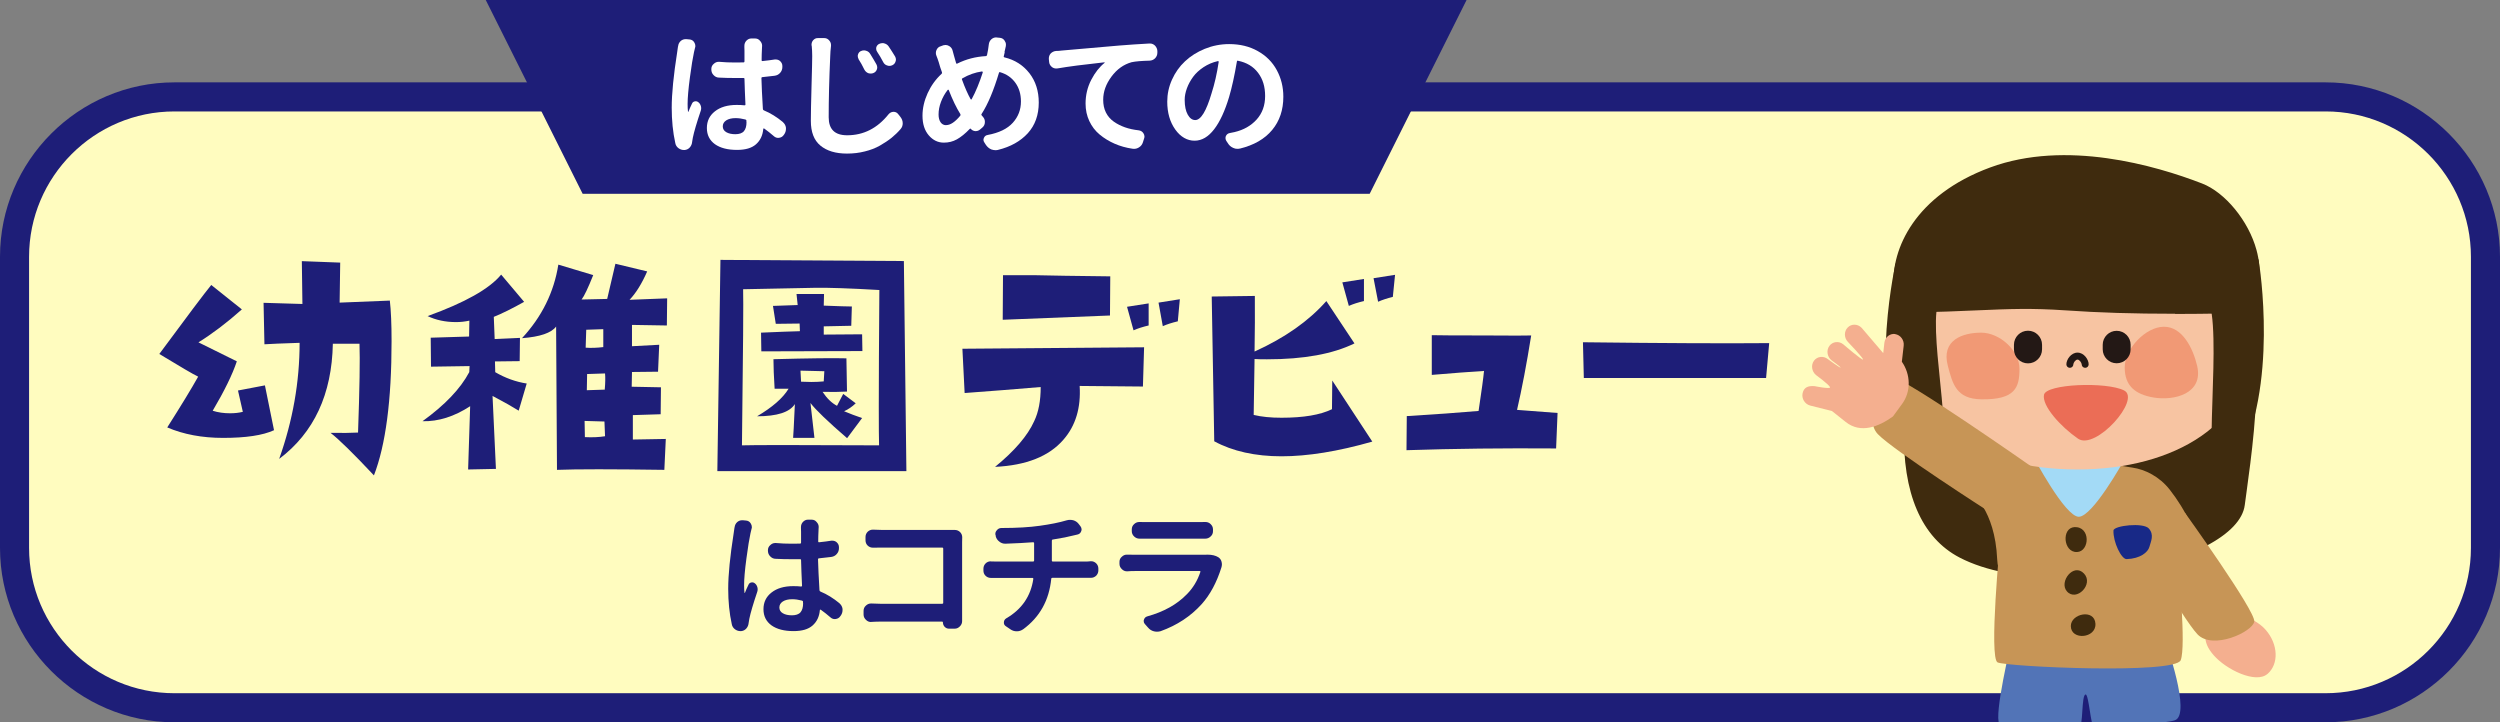 <?xml version="1.0" encoding="UTF-8"?>
<svg id="_レイヤー_2" data-name="レイヤー 2" xmlns="http://www.w3.org/2000/svg" width="258" height="74.55" xmlns:xlink="http://www.w3.org/1999/xlink" viewBox="0 0 258 74.55">
  <rect x="0" y="0" width="258" height="74.55" fill="#808080" stroke="none"/>
  <defs>
    <style>
      .cls-1 {
        fill: #231815;
      }

      .cls-2 {
        fill: #182987;
      }

      .cls-3 {
        fill: #fff;
      }

      .cls-4 {
        fill: none;
      }

      .cls-5 {
        fill: #3f2b0e;
      }

      .cls-6 {
        fill: #fffcbf;
      }

      .cls-7 {
        fill: #1e1e78;
      }

      .cls-8 {
        fill: #c79556;
      }

      .cls-9 {
        fill: #f4af8f;
      }

      .cls-10 {
        fill: #f7c4a2;
      }

      .cls-11 {
        fill: #a3daf6;
      }

      .cls-12 {
        fill: #5274b7;
      }

      .cls-13 {
        fill: #eb6d56;
      }

      .cls-14 {
        fill: #f19975;
      }

      .cls-15 {
        clip-path: url(#clippath);
      }
    </style>
    <clipPath id="clippath">
      <rect class="cls-4" x="154.29" y="8.54" width="97.12" height="66"/>
    </clipPath>
  </defs>
  <g id="_レイヤー_1-2" data-name="レイヤー 1">
    <g>
      <g>
        <rect class="cls-6" x="1.5" y="10" width="255" height="63.04" rx="16.5" ry="16.5"/>
        <path class="cls-7" d="M240,11.5c8.27,0,15,6.73,15,15v30.04c0,8.27-6.73,15-15,15H18c-8.27,0-15-6.73-15-15v-30.04c0-8.27,6.73-15,15-15h222M240,8.5H18C8.1,8.5,0,16.6,0,26.5v30.04c0,9.9,8.1,18,18,18h222c9.9,0,18-8.1,18-18v-30.04c0-9.9-8.1-18-18-18h0Z"/>
      </g>
      <g>
        <path class="cls-7" d="M75.81,54.43c.02-.22.11-.4.27-.55.15-.13.32-.19.51-.19h.07l.33.03c.21.02.37.11.48.29.08.12.12.25.12.38,0,.05,0,.11-.03.18-.04.17-.07.33-.11.46-.12.54-.26,1.41-.42,2.6-.16,1.2-.24,2.12-.24,2.75,0,.3.01.57.04.79,0,0,0,.02.02.02.01,0,.02,0,.03-.02.08-.22.2-.49.36-.82.05-.13.15-.21.29-.24.14-.03.26,0,.37.09.13.1.21.23.26.4.02.07.03.15.03.22,0,.08-.01.16-.04.25-.43,1.27-.7,2.2-.82,2.79-.03.15-.05.29-.07.42-.02.23-.1.42-.24.58-.14.16-.32.25-.53.27h-.08c-.2,0-.38-.06-.55-.18-.18-.13-.3-.31-.34-.53-.25-1.13-.37-2.35-.37-3.66,0-1.43.19-3.35.57-5.77.04-.22.06-.41.08-.56ZM86.64,62.27c.17.15.28.34.31.57v.12c0,.18-.05.36-.15.52l-.07.1c-.11.17-.27.27-.48.3-.04,0-.07.01-.1.01-.17,0-.32-.06-.45-.18-.34-.29-.67-.56-1-.79-.02,0-.04,0-.06,0-.02,0-.03.03-.03.05-.06.67-.31,1.19-.75,1.58-.44.39-1.09.58-1.96.58-.97,0-1.73-.2-2.28-.59-.55-.4-.83-.95-.83-1.67s.28-1.29.83-1.72c.56-.44,1.3-.66,2.24-.66.31,0,.58.01.81.04.06,0,.1-.02.1-.08-.05-1.01-.08-1.89-.1-2.64,0-.07-.03-.1-.1-.1h-.89c-.54,0-1.08-.01-1.63-.04-.23,0-.42-.1-.57-.26-.16-.16-.23-.36-.23-.59v-.04c0-.21.08-.39.25-.53.15-.14.31-.21.51-.21h.05c.54.05,1.08.07,1.63.07.39,0,.68,0,.88-.01.06,0,.1-.04.1-.11,0-.15,0-.34,0-.57,0-.22,0-.4,0-.54s0-.25-.01-.33v-.15c0-.2.06-.37.19-.52.15-.16.32-.25.53-.25h.37c.22,0,.4.08.53.25.14.15.21.31.21.51,0,0,0,.06-.01.15-.03.57-.04,1.02-.04,1.34,0,.06.04.09.11.08.47-.05.89-.1,1.24-.16h.12c.15,0,.3.05.42.15.16.14.25.31.25.52v.11c0,.23-.08.43-.23.6-.15.17-.34.27-.58.3-.42.05-.83.1-1.24.14-.07,0-.11.04-.11.11.02.8.07,1.86.15,3.17,0,.07.03.12.1.15.68.28,1.34.69,1.98,1.22ZM82.87,62.24v-.14c0-.06-.04-.1-.11-.12-.35-.09-.68-.14-1.01-.14-.4,0-.72.08-.96.23-.24.16-.36.36-.36.62s.12.46.36.6c.24.14.55.21.94.21s.7-.1.88-.31c.18-.21.27-.52.27-.94Z"/>
        <path class="cls-7" d="M99.29,64.1c0,.2-.07.38-.22.53-.15.16-.33.25-.55.25h-.57c-.18,0-.33-.06-.46-.19-.12-.13-.18-.28-.18-.46,0-.05-.03-.08-.08-.08h-6.29c-.28,0-.62,0-1.01.03,0,0-.02.01-.04.01-.2,0-.37-.07-.52-.22-.16-.15-.25-.33-.25-.55v-.38c0-.22.08-.4.25-.55.15-.14.32-.21.52-.21h.04c.34.02.65.03.94.03h6.36c.07,0,.11-.03.11-.1v-5.59c0-.07-.04-.11-.11-.11h-6.18c-.28,0-.59,0-.93.01h-.04c-.2,0-.38-.07-.53-.21-.16-.15-.23-.34-.23-.56v-.33c0-.22.08-.4.23-.55.15-.14.33-.21.52-.21h.05c.33.02.64.03.93.03h7.48c.21,0,.39.07.55.22.15.16.22.33.22.53v.03c0,.19-.01.35-.01.48v8.13Z"/>
        <path class="cls-7" d="M108.55,57.84c0,.07.03.11.1.11h3.43c.1,0,.25,0,.46-.03h.07c.19,0,.36.07.51.21.15.15.23.33.23.55v.19c0,.21-.08.39-.23.55-.16.14-.33.21-.53.21h-3.99c-.06,0-.1.03-.11.1-.22,2.22-1.19,3.96-2.9,5.21-.2.14-.42.21-.64.21h-.03c-.24,0-.46-.07-.67-.22l-.44-.3c-.14-.09-.21-.21-.21-.37,0-.2.08-.35.25-.45,1.6-.93,2.53-2.29,2.79-4.07,0-.06-.02-.1-.1-.1h-4.29c-.2,0-.38-.07-.53-.21-.16-.15-.23-.34-.23-.55v-.19c0-.22.08-.4.23-.55.14-.14.32-.21.52-.21.02,0,.04,0,.05.01.17,0,.33.01.48.01h3.84c.07,0,.11-.04.11-.11v-1.78c0-.07-.04-.1-.11-.1-.77.06-1.71.11-2.84.15h-.03c-.23,0-.43-.07-.6-.21-.19-.14-.32-.32-.38-.55v-.07c-.03-.06-.04-.12-.04-.18,0-.13.04-.25.14-.36.12-.16.28-.25.49-.25,1.59,0,2.91-.08,3.96-.23,1.07-.15,2-.33,2.76-.56.12-.04.24-.05.36-.05.11,0,.22.01.33.04.24.07.42.2.56.38l.19.25c.07.1.11.21.11.31,0,.06-.01.13-.04.19-.06.18-.19.3-.37.34-.14.03-.24.05-.3.07-.61.16-1.36.31-2.26.45-.06,0-.1.05-.1.11v2.02Z"/>
        <path class="cls-7" d="M124.38,57.25c.08,0,.16-.01.23-.01.46,0,.83.09,1.11.26.17.11.29.26.34.46.03.1.04.2.04.29,0,.1-.02.21-.05.31-.49,1.56-1.17,2.82-2.04,3.79-1.13,1.25-2.54,2.18-4.24,2.79-.13.04-.25.05-.38.05-.1,0-.21-.01-.31-.04-.24-.06-.44-.19-.6-.38l-.33-.37c-.08-.09-.12-.19-.12-.3,0-.05,0-.11.03-.16.05-.17.17-.28.34-.33,1.7-.47,3.06-1.23,4.07-2.27.64-.64,1.11-1.41,1.41-2.32,0-.02,0-.04,0-.06-.01-.02-.03-.03-.06-.03h-6.66c-.25,0-.53,0-.82.03h-.04c-.2,0-.37-.07-.52-.22-.16-.15-.25-.33-.25-.55v-.21c0-.21.08-.39.25-.53.15-.14.31-.21.51-.21h.05c.3,0,.57.01.82.01h7.23ZM117.61,55.59h-.01c-.21,0-.39-.07-.55-.22-.16-.15-.25-.33-.25-.55v-.19c0-.22.08-.4.25-.55.15-.14.32-.21.53-.21h.03c.2,0,.42.01.66.01h5.39c.25,0,.48,0,.71-.01h.03c.21,0,.39.07.53.21.16.15.25.33.25.55v.19c0,.22-.08.4-.25.55-.16.15-.34.22-.55.22h-6.77Z"/>
      </g>
      <g>
        <path class="cls-7" d="M28.27,44.4c-1.15.53-2.9.79-5.24.79-2.17,0-4.09-.36-5.77-1.08,1.43-2.25,2.49-3.99,3.19-5.24-.49-.23-1.83-1.02-4.01-2.34,2.87-3.89,4.66-6.26,5.36-7.12l3.16,2.52c-1.56,1.39-3.06,2.52-4.48,3.4l3.96,1.96c-.45,1.35-1.28,3.05-2.49,5.1.57.18,1.16.26,1.79.26.49,0,.93-.05,1.32-.15l-.5-2.2,2.78-.53.94,4.63ZM40.23,31.01c.12,1.04.18,2.43.18,4.19,0,6.11-.61,10.73-1.82,13.86-2.13-2.27-3.62-3.73-4.48-4.39,1.17.02,2.12.01,2.84-.03.16-4.51.21-7.57.15-9.17h-2.75c-.1,5.21-1.94,9.18-5.54,11.89,1.41-3.96,2.11-7.96,2.11-11.98-1.84.06-3.05.11-3.63.15l-.09-4.28,4.01.12-.06-4.42,3.96.15-.06,4.13,5.19-.21Z"/>
        <path class="cls-7" d="M54.35,39.6l-.82,2.78c-.59-.37-1.48-.88-2.7-1.52l.35,7.53-2.87.06.21-6.53c-1.64,1.07-3.28,1.59-4.92,1.55,2.3-1.66,3.92-3.35,4.83-5.07l.03-.62-3.98.06-.03-2.99,3.96-.12.03-1.64c-.45.1-.91.15-1.38.15-1.09,0-2.07-.21-2.93-.62,3.85-1.39,6.38-2.81,7.59-4.28l2.37,2.81c-1.21.68-2.26,1.2-3.13,1.55l.09,2.29,2.61-.12-.03,2.4-2.55.03.03,1.11c1.05.61,2.14,1,3.25,1.17ZM68.85,30.81l-.03,2.78-3.6-.06v2.2l2.81-.15-.12,2.78-2.69.03-.03,1.52,3.02.06-.03,2.78-2.87.09v2.52l3.4-.06-.15,3.19c-2.68-.04-4.94-.06-6.8-.06s-3.26.02-4.28.06l-.09-14.79c-.49.66-1.66,1.06-3.52,1.2,2.05-2.21,3.3-4.74,3.75-7.59l3.6,1.08c-.53,1.33-.93,2.17-1.2,2.52l2.64-.06.85-3.63,3.28.79c-.55,1.25-1.15,2.23-1.82,2.93l3.87-.15ZM62.44,45.02l-.06-1.52-2.05-.06.03,1.67c.76.04,1.45.01,2.08-.09ZM62.26,35.82v-1.85l-1.76.06-.06,1.85c.55.04,1.15.02,1.82-.06ZM62.44,38.54l-1.85.06-.03,1.67c.19,0,.81-.02,1.85-.06.06-.7.07-1.26.03-1.67Z"/>
        <path class="cls-7" d="M93.54,48.62h-19.51l.32-21.8,18.93.12.26,21.68ZM90.75,29.93c-3.09-.18-5.28-.25-6.59-.23-.86.02-3.35.07-7.47.15.04.98,0,6.35-.12,16.11,1.15-.04,5.87-.04,14.15,0-.02-.62-.03-1.96-.03-4.01,0-2.73.02-6.74.06-12.01ZM88.97,43.14l-1.55,2.08c-1.99-1.72-3.25-2.93-3.78-3.63l.41,3.6h-2.2c.02-.14.08-1.3.18-3.49-.53.84-1.83,1.26-3.9,1.26,1.56-.92,2.65-1.86,3.25-2.84h-1.44c-.08-1.27-.12-2.29-.12-3.05,3.69-.1,6.2-.13,7.53-.09l.06,3.43c-.7.04-1.54.05-2.52.03.45.68.95,1.16,1.49,1.44l.64-1.23,1.29.97c-.37.35-.77.63-1.2.82.6.25,1.22.49,1.85.7ZM89,36.23l-10.43.03-.03-1.93c1.82-.08,3.15-.13,4.01-.15l-.03-.79c-1,.02-1.82.03-2.46.03l-.29-1.85,2.55-.09-.12-1.14h2.84l-.03,1.2c1.5.06,2.47.09,2.9.09l-.06,1.99-2.84.06v.85l3.96-.03.03,1.73ZM85.07,38.31l-2.46-.06.06,1.14c.37.02.72.03,1.05.03.45,0,.88-.02,1.29-.06l.06-1.05Z"/>
        <path class="cls-7" d="M118.07,35.85l-.12,4.04-6.53-.06c.14,2.27-.42,4.11-1.67,5.54-1.48,1.72-3.84,2.66-7.06,2.81,2.01-1.64,3.36-3.21,4.04-4.72.45-.94.67-2.11.67-3.52-2.54.22-5.16.42-7.85.62l-.23-4.57c3.73-.02,9.98-.07,18.75-.15ZM114.58,28.52l-.03,4.04-11.07.44.03-4.6c2.17-.02,4.31,0,6.42.06,2.3.04,3.86.06,4.66.06ZM118.53,33.59c-.59.14-1.1.3-1.55.5l-.67-2.43,2.23-.35v2.29ZM121.76,30.87l-.21,2.29c-.59.14-1.1.3-1.55.5l-.44-2.43,2.2-.35Z"/>
        <path class="cls-7" d="M141.63,45.57c-3.56,1.02-6.68,1.52-9.38,1.52s-5.05-.52-6.94-1.55l-.26-14.94,4.45-.06c.02,1.74,0,3.65-.03,5.74,3.11-1.41,5.58-3.14,7.41-5.21l2.9,4.37c-2.23,1.09-5.23,1.64-9.02,1.64-.49,0-.92,0-1.29-.03l-.09,5.77c.82.2,1.78.29,2.87.29,2.27,0,4-.29,5.21-.88l.03-2.96,4.13,6.3ZM140.75,31.07c-.59.14-1.1.3-1.55.5l-.67-2.43,2.23-.35v2.29ZM143.97,28.35l-.23,2.29c-.57.14-1.07.3-1.52.5l-.47-2.43,2.23-.35Z"/>
        <path class="cls-7" d="M160.74,42.62l-.15,3.66c-5.39-.04-10.54.02-15.44.18l.03-3.52c2.91-.18,5.38-.35,7.41-.53.31-2.07.5-3.45.56-4.13-1.52.1-3.32.23-5.39.41v-4.1c.68.02,2.51.03,5.48.03,2.85.02,4.44.02,4.78,0-.47,2.95-.96,5.51-1.46,7.68l4.19.32Z"/>
        <path class="cls-7" d="M182.58,35.41l-.32,3.6h-18.81l-.09-3.69c8.34.1,14.75.13,19.22.09Z"/>
      </g>
      <polygon class="cls-7" points="151.35 0 50.13 0 60.13 20 141.35 20 151.35 0"/>
      <g>
        <path class="cls-3" d="M69.98,4.78c.02-.22.11-.4.27-.55.15-.13.32-.19.51-.19h.07l.33.03c.21.02.37.11.48.29.08.12.12.25.12.38,0,.05,0,.11-.03.18-.04.17-.07.33-.11.46-.12.54-.26,1.41-.42,2.6-.16,1.2-.24,2.12-.24,2.75,0,.3.01.57.04.79,0,0,0,.02.02.02.01,0,.02,0,.03-.02.08-.22.2-.49.36-.82.05-.13.15-.21.29-.24.14-.03.26,0,.37.09.13.1.21.23.26.4.02.07.03.15.03.22,0,.08-.01.16-.04.25-.43,1.27-.7,2.2-.82,2.79-.03.15-.05.29-.07.42-.02.23-.1.42-.24.58-.14.16-.32.25-.53.27h-.08c-.2,0-.38-.06-.55-.18-.18-.13-.3-.31-.34-.53-.25-1.13-.37-2.35-.37-3.66,0-1.43.19-3.35.57-5.77.04-.22.06-.41.08-.56ZM80.8,12.61c.17.15.28.34.31.57v.12c0,.18-.05.36-.15.52l-.07.1c-.11.17-.27.27-.48.3-.04,0-.07.01-.1.01-.17,0-.32-.06-.45-.18-.34-.29-.67-.56-1-.79-.02,0-.04,0-.06,0-.02,0-.03.03-.03.05-.06.67-.31,1.19-.75,1.58s-1.09.58-1.96.58c-.97,0-1.73-.2-2.28-.59-.55-.4-.83-.95-.83-1.67s.28-1.29.83-1.72c.56-.44,1.3-.66,2.24-.66.31,0,.58.01.81.04.06,0,.1-.02.1-.08-.05-1.01-.08-1.89-.1-2.64,0-.07-.03-.1-.1-.1h-.89c-.54,0-1.08-.01-1.63-.04-.23,0-.42-.1-.57-.26-.16-.16-.23-.36-.23-.59v-.04c0-.21.08-.39.25-.53.15-.14.31-.21.51-.21h.05c.54.05,1.08.07,1.63.07.39,0,.68,0,.88-.01.06,0,.1-.04.1-.11,0-.15,0-.34,0-.57,0-.22,0-.4,0-.54s0-.25-.01-.33v-.15c0-.2.06-.37.19-.52.15-.16.32-.25.53-.25h.37c.22,0,.4.08.53.25.14.15.21.31.21.51,0,0,0,.06-.01.15-.03.57-.04,1.02-.04,1.34,0,.06.04.09.11.08.47-.05.89-.1,1.24-.16h.12c.15,0,.3.05.42.15.16.14.25.31.25.52v.11c0,.23-.08.43-.23.6-.15.17-.34.27-.58.3-.42.05-.83.1-1.24.14-.07,0-.11.04-.11.11.02.8.07,1.86.15,3.17,0,.07.03.12.1.15.68.28,1.34.69,1.98,1.22ZM77.03,12.59v-.14c0-.06-.04-.1-.11-.12-.35-.09-.68-.14-1.01-.14-.4,0-.72.08-.96.23-.24.16-.36.36-.36.62s.12.46.36.6c.24.14.55.21.94.21s.7-.1.88-.31c.18-.21.27-.52.27-.94Z"/>
        <path class="cls-3" d="M83.75,4.7v-.08c0-.17.05-.33.16-.46.14-.16.31-.24.52-.23h.63c.21,0,.38.08.52.25.12.14.18.29.18.46v.1c-.05.38-.07.73-.08,1.04-.11,2.4-.16,4.5-.16,6.32,0,1.24.63,1.86,1.9,1.86,1.7,0,3.12-.72,4.28-2.17.13-.15.29-.24.49-.25h.03c.18,0,.34.07.46.22l.23.29c.16.2.25.42.25.67,0,.23-.07.43-.22.6-.28.33-.6.63-.94.91-.35.28-.75.54-1.2.8-.46.26-.98.46-1.56.6-.58.15-1.19.22-1.83.22-1.18,0-2.09-.28-2.75-.83s-.98-1.4-.98-2.54c0-.67.02-1.87.07-3.6.05-1.72.07-2.76.07-3.1,0-.37-.02-.73-.05-1.07ZM88.6,6.08c-.05-.09-.08-.19-.08-.29,0-.05,0-.11.03-.18.05-.16.15-.28.3-.34.1-.05.21-.07.31-.07.07,0,.15.01.23.04.18.05.32.16.42.33.24.38.45.74.64,1.08.05.1.08.2.08.3,0,.07-.01.15-.04.22-.06.17-.18.3-.36.37-.09.04-.18.05-.27.05s-.18-.01-.26-.04c-.17-.07-.31-.2-.4-.37-.19-.4-.4-.77-.62-1.11ZM90.52,5.34c-.06-.09-.1-.19-.1-.3,0-.05,0-.1.01-.15.05-.17.15-.29.3-.36.11-.05.22-.08.33-.08.07,0,.14,0,.21.03.19.05.34.16.44.31.25.37.47.72.67,1.05.05.1.08.2.08.3,0,.07-.01.14-.04.21-.05.17-.16.3-.33.38-.1.05-.2.07-.3.07-.07,0-.15-.01-.22-.04-.18-.05-.32-.16-.41-.33-.21-.4-.42-.77-.64-1.09Z"/>
        <path class="cls-3" d="M103.69,5.38l-.1.42c-.02.06,0,.1.07.12,1.08.26,1.93.81,2.58,1.64.64.83.96,1.84.96,3.02,0,1.29-.38,2.34-1.13,3.17-.76.83-1.78,1.4-3.08,1.72-.08.02-.16.03-.25.03-.15,0-.29-.03-.44-.08-.23-.1-.41-.26-.55-.46l-.16-.25c-.06-.09-.1-.18-.1-.27,0-.07.02-.14.05-.21.07-.17.2-.27.38-.3,1.18-.22,2.04-.64,2.6-1.26.56-.62.84-1.35.84-2.2,0-.75-.19-1.39-.57-1.92-.38-.53-.9-.9-1.58-1.1-.06-.02-.1,0-.12.07-.54,1.8-1.13,3.22-1.79,4.24-.04.05-.03.1.01.15.05.05.09.11.14.16.13.15.19.31.19.51,0,.25-.09.44-.27.59l-.25.21c-.13.1-.27.15-.42.15h-.07c-.18-.02-.33-.1-.44-.23-.04-.05-.07-.05-.11,0-.47.49-.92.85-1.33,1.08-.41.23-.86.34-1.35.34-.6,0-1.12-.25-1.55-.75-.43-.5-.65-1.17-.65-2.03,0-.77.18-1.55.53-2.32.35-.77.83-1.44,1.44-2,.05-.05.06-.1.04-.16-.14-.38-.25-.72-.33-1.03-.08-.25-.16-.48-.25-.7-.04-.09-.05-.18-.05-.27,0-.11.02-.21.07-.31.09-.2.24-.33.44-.38l.27-.1c.08-.02.15-.03.22-.03.13,0,.25.04.37.11.19.11.31.27.36.48.05.17.09.35.14.52.07.27.15.53.22.77.03.06.07.08.12.04.92-.46,1.9-.71,2.95-.77.06,0,.1-.05.12-.11.02-.07.05-.26.11-.57.03-.15.05-.31.07-.51.02-.22.11-.4.27-.55.15-.13.31-.19.49-.19.02,0,.04,0,.07.01l.31.03c.21.02.37.11.49.29.09.13.14.26.14.41,0,.05,0,.1-.01.16-.07.34-.12.54-.14.62ZM97.65,12.91c.43,0,.91-.32,1.45-.97.04-.05.04-.11,0-.18-.4-.64-.8-1.46-1.19-2.47,0-.02-.03-.03-.05-.03-.02,0-.04,0-.06.02-.29.37-.52.78-.69,1.23-.17.45-.25.88-.25,1.3,0,.34.07.61.21.81.14.2.33.3.58.3ZM101.41,7.45s0-.04-.01-.05c-.02-.02-.04-.03-.05-.03-.71.1-1.39.34-2.02.71-.06.03-.08.07-.05.14.3.83.6,1.5.89,2.02.02.02.04.03.06.03s.04-.01.05-.04c.42-.77.8-1.7,1.15-2.78Z"/>
        <path class="cls-3" d="M109.14,7.06s-.09.01-.14.01c-.16,0-.31-.05-.44-.15-.17-.14-.27-.31-.29-.52l-.03-.3v-.07c0-.19.06-.36.19-.51.15-.15.33-.24.55-.26.23,0,.41-.02.55-.04.26-.02,2.26-.19,5.97-.52.98-.08,2.01-.15,3.12-.21h.05c.2,0,.37.07.52.21.15.16.24.34.25.56v.18c0,.22-.08.41-.23.57-.16.16-.35.24-.57.25-.82.02-1.44.07-1.86.16-.82.23-1.51.72-2.08,1.49-.57.77-.85,1.56-.85,2.39,0,.49.09.93.28,1.31.19.38.46.69.81.94.35.25.74.44,1.16.59.42.15.9.25,1.42.31.21.03.37.13.48.3.07.11.11.22.11.34,0,.06-.01.13-.04.21l-.12.38c-.07.23-.21.41-.41.53-.16.1-.32.15-.51.15-.05,0-.1,0-.15-.01-.67-.1-1.28-.27-1.85-.52-.57-.25-1.08-.56-1.54-.94-.46-.38-.81-.84-1.07-1.39-.26-.55-.39-1.16-.39-1.81,0-.89.2-1.71.59-2.46.39-.75.85-1.33,1.38-1.75,0,0,.01-.02,0-.03,0-.01-.02-.02-.03-.02-2.13.23-3.74.44-4.83.63Z"/>
        <path class="cls-3" d="M127.95,15.33c-.08.02-.16.03-.25.03-.16,0-.3-.03-.44-.1-.23-.1-.41-.26-.53-.46l-.18-.27c-.05-.09-.08-.18-.08-.27,0-.07.01-.15.04-.22.08-.17.22-.28.41-.31.16-.03.33-.06.49-.1.93-.22,1.69-.65,2.27-1.29.58-.64.88-1.45.88-2.43s-.24-1.75-.73-2.4c-.49-.65-1.18-1.06-2.07-1.24-.06-.02-.1,0-.11.07-.25,1.48-.52,2.7-.81,3.68-.43,1.43-.94,2.54-1.54,3.32-.6.78-1.27,1.18-2.02,1.18s-1.44-.38-1.99-1.15c-.55-.77-.83-1.73-.83-2.88,0-.78.16-1.54.49-2.27.33-.73.77-1.36,1.34-1.89.56-.53,1.24-.96,2.04-1.29.79-.32,1.63-.49,2.52-.49,1.11,0,2.1.24,2.95.72.86.48,1.51,1.13,1.96,1.96s.68,1.74.68,2.75c0,1.36-.38,2.5-1.15,3.43s-1.88,1.57-3.35,1.93ZM123.35,12.39c.58,0,1.14-.92,1.68-2.75.31-.96.56-2.04.74-3.25,0-.03,0-.05-.03-.07-.02-.02-.04-.02-.07-.01-.53.12-1.02.33-1.46.62-.45.3-.81.63-1.08,1-.27.37-.49.77-.64,1.18s-.23.81-.23,1.19c0,.66.11,1.17.32,1.54.21.37.47.55.76.55Z"/>
      </g>
      <g class="cls-15">
        <g>
          <g>
            <g>
              <path class="cls-5" d="M198.49,34.93s-5.13,17.36,4,22.11c9.13,4.75,27.92.3,28.6-4.98.68-5.28,3.55-22.03-3.02-23.77s-29.58,6.64-29.58,6.64Z"/>
              <path class="cls-5" d="M212.58,59.6c-3.88,0-7.6-.63-10.35-2.06-3.94-2.05-5.92-6.67-5.73-13.36.14-4.95,1.39-9.24,1.45-9.42.05-.17.18-.31.35-.37.95-.34,23.26-8.42,29.92-6.66,6.55,1.73,4.57,16.09,3.63,22.99-.07.53-.14,1-.19,1.4-.19,1.5-1.58,2.96-4,4.23-3.82,2-9.6,3.24-15.07,3.24ZM198.96,35.37c-.59,2.21-4.21,17,3.79,21.17,6.34,3.3,18.09,2.1,24.37-1.18,2.05-1.07,3.26-2.27,3.4-3.37.05-.41.12-.88.19-1.41.83-6.06,2.79-20.26-2.79-21.74-5.94-1.57-26.35,5.59-28.96,6.53Z"/>
            </g>
            <path class="cls-8" d="M208.78,47.93c-.75.74-5.39,2.89-5.39,2.89,0,0,2.49,1.7,2.72,6.9.23,5.21,8.38,4.41,8.38,4.41l8.26-3.4-1.7-6.68-12.27-4.13Z"/>
            <path class="cls-9" d="M209.43,74.02s.3,7.17.83,7.85c.53.68,3.4,1.28,3.7.3.3-.98.45-8.23,0-8.68-.45-.45-4.53.53-4.53.53Z"/>
            <path class="cls-9" d="M216.15,74.32s.3,7.17.83,7.85,3.4,1.28,3.7.3c.3-.98.45-8.23,0-8.68-.45-.45-4.53.53-4.53.53Z"/>
            <path class="cls-12" d="M207.55,66.32s-1.81,7.55-1.21,8.38c.27.38,4.45.46,8.22.38.45,0,.22-3.4.68-3.41.33,0,.53,3.36.86,3.35,3.86-.14,7.56-.41,8.35-.69,1.74-.6-.98-8.15-.98-8.15l-15.92.15Z"/>
            <path class="cls-9" d="M234,69.55c-1.19,1.04-4.25-.44-5.54-1.92-1.3-1.48-1.04-2.66.15-3.7,1.19-1.04,3.9-.42,5.2,1.06,1.3,1.48,1.39,3.52.2,4.56Z"/>
            <path class="cls-8" d="M208.78,47.93c2.92-1.77,6.11-.44,11.3.33,1.3.19,2.78.92,3.85,2.29,1.6,2.05,2.95,4.67,3.42,7.75.4,2.63.28,2.58-.03,2.99-.82,1.09-19.43-12.81-18.53-13.36Z"/>
            <path class="cls-11" d="M209.8,47.06s3.3,6.27,4.73,6.27,4.62-5.75,4.62-5.75h-2.51l-3.31.76-3.53-1.28Z"/>
            <path class="cls-10" d="M232.31,35.57c0,8.02-7.8,12.88-17.92,12.88s-18.74-4.86-18.74-12.88,8.21-14.52,18.33-14.52,18.33,6.5,18.33,14.52Z"/>
            <g>
              <path class="cls-5" d="M227.04,19.44c-4.26-1.64-13.66-4.52-21.45-1.64-6.91,2.55-9.88,7.52-9.6,11.75.05.77.45,2.15,1.22,2.13,8.03-.17,10.56-.6,16-.23,5.43.38,10.94.4,16.37.3,1.08-.02,1.63-.6,2.11-1.21,2.66-3.34-1.1-9.74-4.66-11.11Z"/>
              <path class="cls-5" d="M224.47,32.38c-4.28,0-7.89-.11-11.3-.35-3.51-.24-5.77-.15-9.19,0-1.85.08-3.96.17-6.76.23-1.17.01-1.73-1.58-1.8-2.66-.26-3.89,2.19-9.45,9.97-12.32,7.8-2.88,17.04-.21,21.85,1.65,2.4.92,4.82,3.88,5.63,6.87.56,2.05.3,3.82-.74,5.13-.54.68-1.22,1.4-2.55,1.42-1.82.03-3.52.05-5.12.05ZM209.05,30.74c1.29,0,2.62.04,4.2.15,4.65.32,9.68.42,16.33.3.83-.01,1.24-.44,1.68-.99,1.02-1.28.85-2.94.53-4.12-.72-2.63-2.89-5.32-4.94-6.11h0c-4.66-1.79-13.6-4.39-21.05-1.64-7.19,2.65-9.46,7.68-9.23,11.18.05.81.44,1.6.64,1.6h0c2.79-.06,4.89-.15,6.74-.23,1.93-.08,3.49-.15,5.12-.15Z"/>
            </g>
            <g>
              <path class="cls-14" d="M226.75,37.78c.65,2.85-2.37,3.61-4.53,3.24-1.87-.33-2.95-1.2-2.95-3.1s2.15-4.2,4.05-4.2,3,2.21,3.43,4.06Z"/>
              <path class="cls-14" d="M208.41,38.07c0,1.9-.42,3.2-3.95,3.14-2.58-.04-2.95-1.6-3.44-3.44-.72-2.69,1.54-3.44,3.44-3.44s3.95,1.83,3.95,3.73Z"/>
            </g>
            <path class="cls-1" d="M215.19,37.96c-.2,0-.36-.16-.36-.36,0-.14-.22-.49-.43-.49s-.43.34-.43.49c0,.2-.16.36-.36.36s-.36-.16-.36-.36c0-.49.48-1.21,1.15-1.21s1.15.72,1.15,1.21c0,.2-.16.36-.36.36Z"/>
            <path class="cls-8" d="M225.49,52.92l-5.25,2.13s4.97,8.75,6.54,10.41c1.58,1.66,5.71-.26,5.86-1.32.15-1.06-7.15-11.22-7.15-11.22Z"/>
            <path class="cls-8" d="M206.41,55.83s-1.17,12.07-.26,12.53c.91.45,18.34,1.25,18.9-.23.57-1.47-.23-9.51-.23-9.51l-18.41-2.79Z"/>
            <path class="cls-13" d="M210.94,40.74c.23-1.13,6.45-1.36,8.26-.45,1.81.91-2.94,6.23-4.75,4.98-1.81-1.25-3.74-3.4-3.51-4.53Z"/>
            <path class="cls-2" d="M218.11,54.75c.02-.51,3.1-.86,3.66-.2.56.66.2,1.32.05,1.88-.15.56-.93,1.22-2.35,1.27-.55.02-1.41-1.78-1.36-2.95Z"/>
            <g>
              <path class="cls-5" d="M196.15,27.46s-3.09,14.34,1.74,19.02c4.83,4.68-.23-13.21,1.89-15.92,2.11-2.72-3.62-3.09-3.62-3.09Z"/>
              <path class="cls-5" d="M199.19,47.82c-.73,0-1.44-.68-1.7-.94-5-4.84-2.03-18.95-1.9-19.54.06-.28.31-.46.59-.45.62.04,3.77.33,4.48,1.9.2.44.28,1.17-.45,2.11-.76.98-.34,5.09,0,8.4.51,4.95.73,7.79-.55,8.41-.16.08-.32.11-.48.11ZM196.61,28.07c-.48,2.53-2.38,14.06,1.67,17.99.65.63.9.62.9.62.6-.41.17-4.7-.1-7.27-.49-4.76-.73-7.97.23-9.21.31-.4.41-.71.31-.95-.28-.62-1.8-1.03-3.02-1.18Z"/>
            </g>
            <g>
              <path class="cls-5" d="M232.54,26.99s2.09,12.77-2.21,20.54c-3.26,5.88.02-14.26-2.09-16.98-2.11-2.72,4.3-3.57,4.3-3.57Z"/>
              <path class="cls-5" d="M229.4,49.17c-.07,0-.14,0-.22-.03-1.02-.28-1.05-2.2-.85-8.05.13-3.84.31-9.11-.54-10.19-.68-.87-.6-1.59-.42-2.04.74-1.81,4.65-2.38,5.09-2.44.3-.04.59.17.64.47.09.53,2.08,13.06-2.27,20.91-.38.69-.84,1.37-1.44,1.37ZM229.63,48.13h0,0ZM232.06,27.64c-1.48.27-3.32.89-3.63,1.65-.04.09-.15.37.26.91,1.02,1.31.97,5.18.78,10.93-.08,2.39-.19,5.54.04,6.66.09-.12.19-.29.33-.53,3.65-6.6,2.56-17.09,2.22-19.62Z"/>
            </g>
            <path class="cls-8" d="M209.73,48.21l-4.45,4.6s-9.91-6.35-11.49-8.01c-1.58-1.66.56-5.69,1.63-5.78s14.31,9.19,14.31,9.19Z"/>
            <path class="cls-9" d="M195.6,34.47c-.56-.08-1.06.32-1.13.89l-.12,1.08-2.23-2.61c-.41-.42-1.05-.43-1.44-.03h0c-.39.4-.38,1.07.03,1.49,0,0,1.62,1.69,1.55,1.81-.07.12-2.04-1.57-2.04-1.57-.45-.36-1.09-.29-1.43.17-.33.45-.23,1.12.22,1.48,0,0,.98.7.94.76-.03.06-1.32-.88-1.32-.88-.45-.36-1.09-.29-1.43.17-.33.45-.23,1.12.22,1.48,0,0,1.37,1.01,1.44,1.25.07.23-1.59-.11-1.59-.11-.73-.06-1.11.16-1.24.72-.13.55.22,1.13.77,1.28l2.26.57,1.42,1.13c1.55,1.23,3.39.49,4.87-.57l.95-1.3c.94-1.29.88-3.05-.03-4.35l.19-1.65c.07-.58-.33-1.12-.89-1.2Z"/>
            <g>
              <path class="cls-1" d="M209.29,37.5h0c-.8,0-1.45-.65-1.45-1.45v-.47c0-.8.65-1.45,1.45-1.45h0c.8,0,1.45.65,1.45,1.45v.47c0,.8-.65,1.45-1.45,1.45Z"/>
              <path class="cls-1" d="M218.44,37.49h0c-.8,0-1.44-.65-1.44-1.44v-.47c0-.8.65-1.44,1.44-1.44h0c.8,0,1.44.65,1.44,1.44v.47c0,.8-.65,1.44-1.44,1.44Z"/>
            </g>
          </g>
          <g>
            <path class="cls-5" d="M214.36,54.41c1.5.23,1.19,2.82-.27,2.54-1.26-.25-1.29-2.78.27-2.54Z"/>
            <path class="cls-5" d="M216.25,64.37c.08,1.52-2.52,1.74-2.54.25-.02-1.29,2.45-1.83,2.54-.25Z"/>
            <path class="cls-5" d="M215.07,59.19c1.04,1.11-.8,2.96-1.77,1.83-.84-.97.69-2.98,1.77-1.83Z"/>
          </g>
        </g>
      </g>
    </g>
  </g>
</svg>